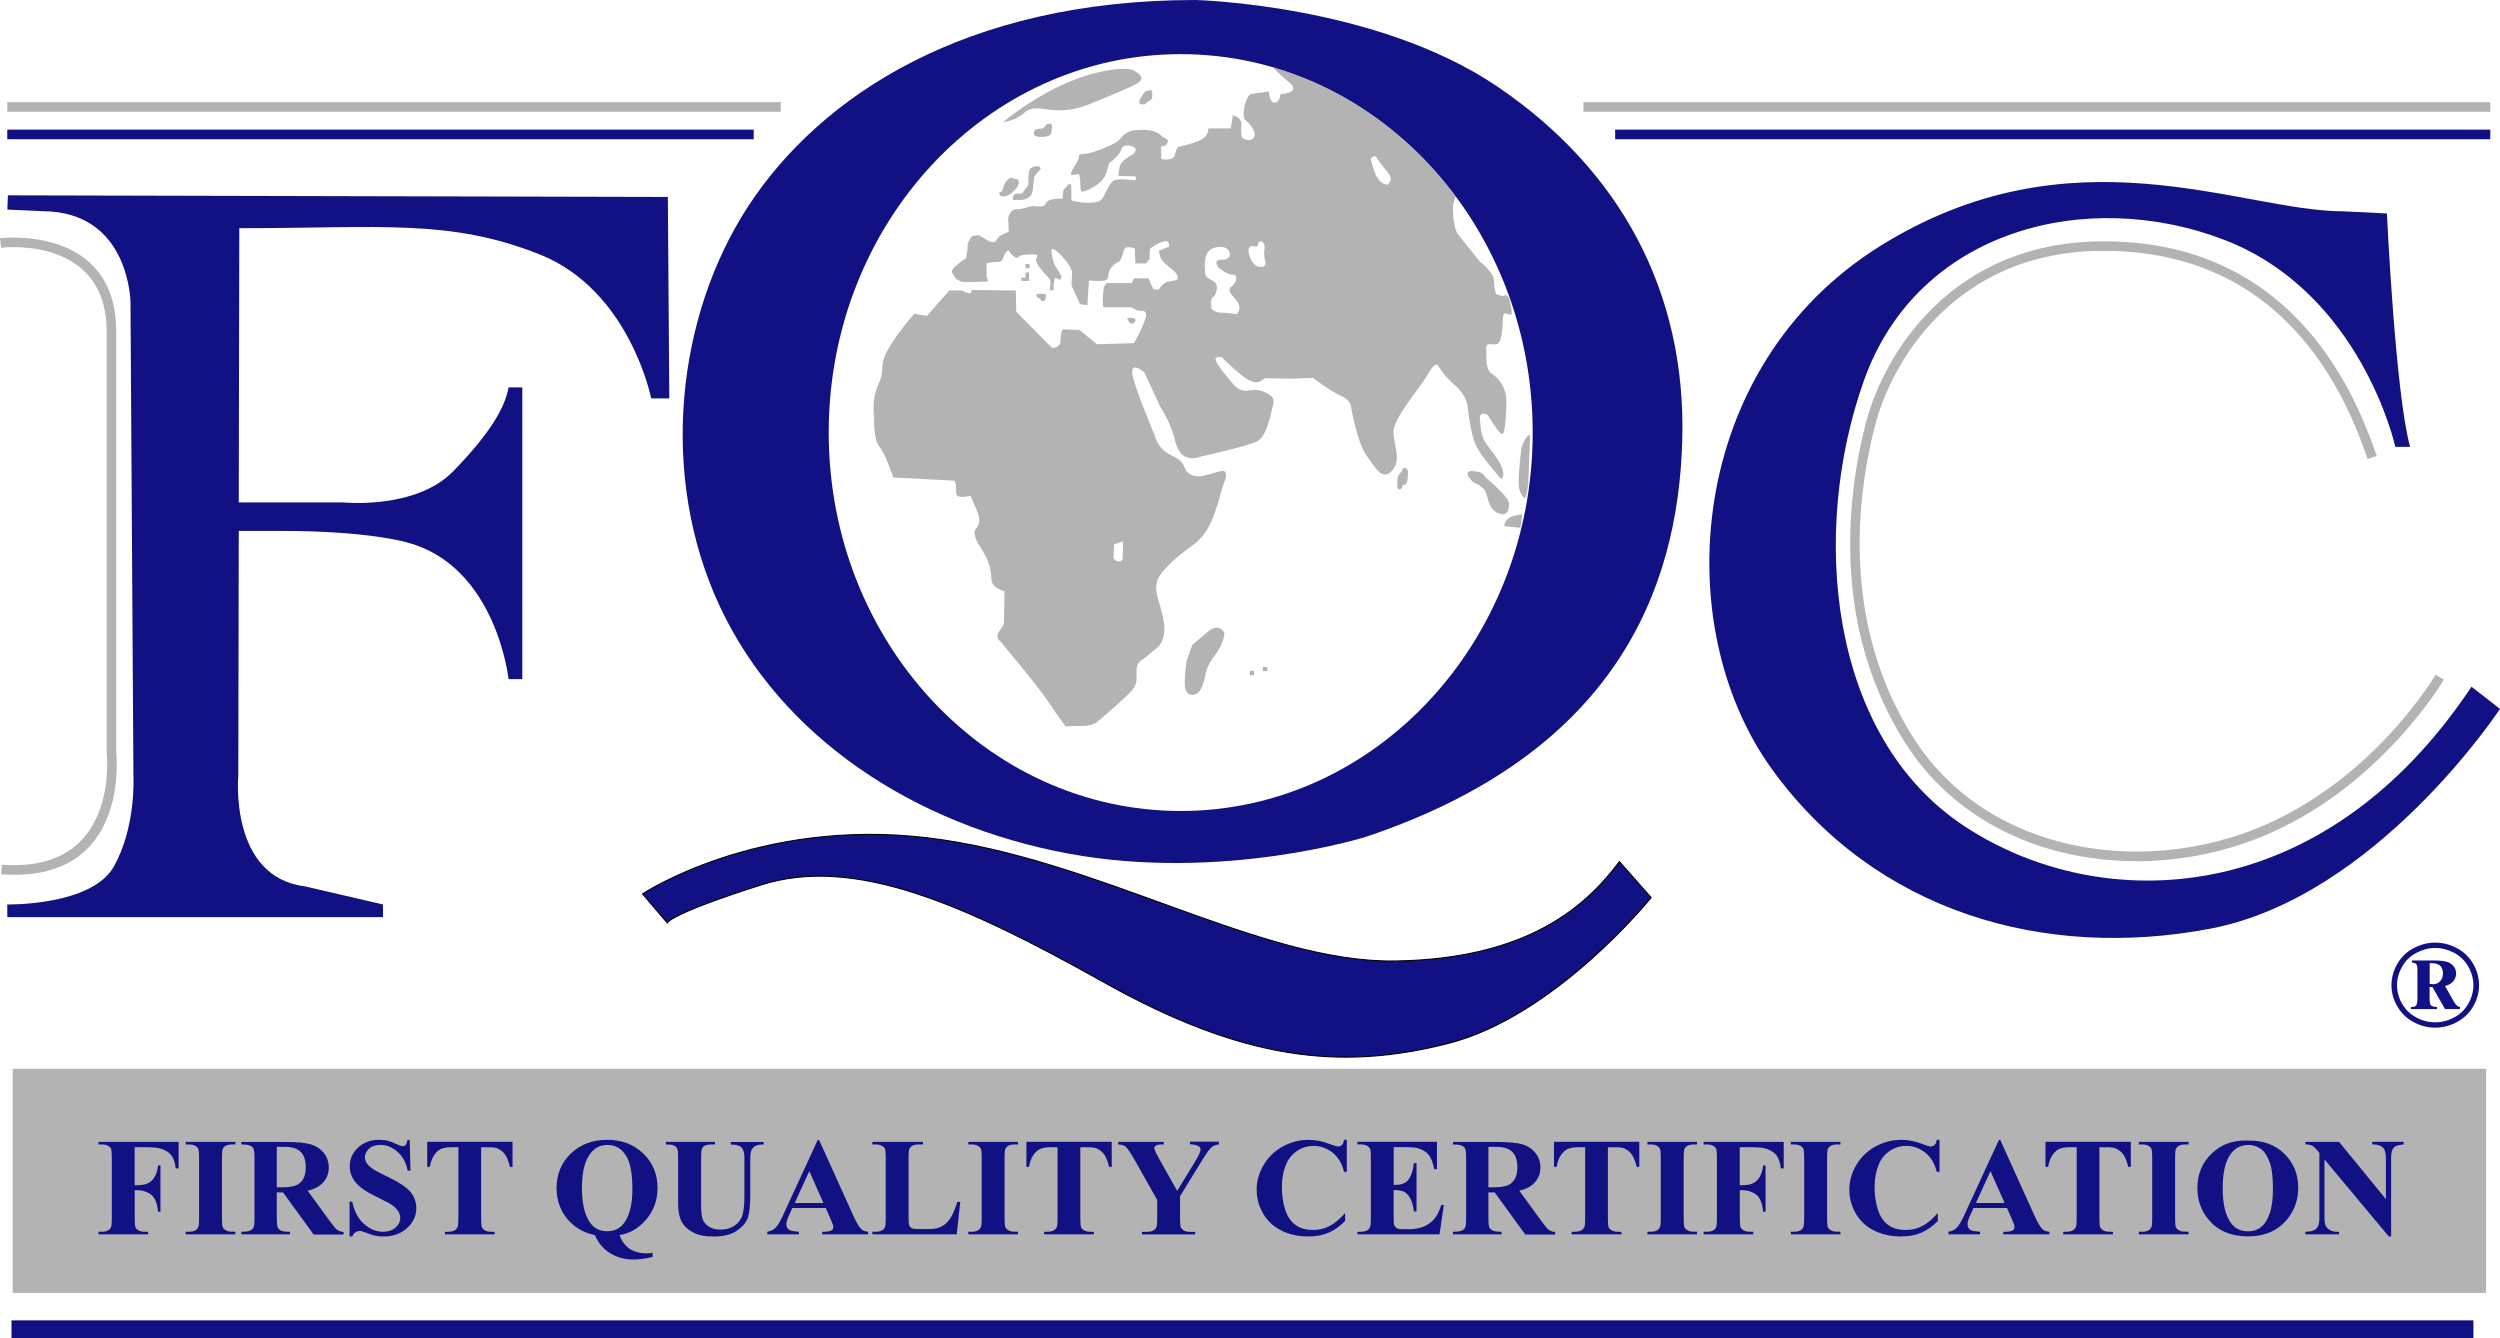 <?xml version="1.0" encoding="UTF-8"?><svg id="Layer_1" xmlns="http://www.w3.org/2000/svg" viewBox="0 0 373.59 200"><defs><style>.cls-1{stroke:#000;stroke-miterlimit:22.93;stroke-width:.16px;}.cls-1,.cls-2,.cls-3{fill-rule:evenodd;}.cls-1,.cls-2,.cls-4{fill:#111183;}.cls-2,.cls-3,.cls-4,.cls-5{stroke-width:0px;}.cls-3,.cls-5{fill:#b3b3b3;}</style></defs><path class="cls-2" d="m1.17,29.19l98.63.24.22,30.1h-2.71s-3.18-16.14-16.66-21.51c-13.48-5.36-23.74-3.92-44.89-3.92l-.08,40.98h15.64s10.8,1.1,16.4-4.65c5.6-5.75,7.73-9.54,8.28-12.54h2.05v43.6h-2.05s-1.81-16.87-15.13-20.42c0,0-5.6-1.73-18.69-1.73h-6.5l-.07,36.53s-1.42,15.15,9.94,16.58l11.68,2.71v1.89H1.09v-1.89s12.61.24,15.93-5.68c3.31-5.91,2.92-13.32,2.92-13.32l-.44-71.01s-.11-13.59-13.2-13.59l-5.2-.24.08-2.13h0Z"/><path class="cls-2" d="m356.69,31.89s1.26,26.99,3.47,34.89h-2.21s-5.05-23.05-25.57-30.94c-20.52-7.89-45.78-1.58-53.83,21-8.05,22.58-5.37,53.2,15,66.62,20.36,13.42,53.52,12.63,75.78-20.84l4.26,3.32s-18.47,28.1-43.26,32.83c-24.78,4.74-50.11-2.42-65.59-23.9-15.48-21.48-12.64-60.02,16.11-78.03,28.75-18.01,54.02-5.26,69.33-5.26l6.51.32h0Z"/><path class="cls-3" d="m142.63,71.83l-9.16-.48s-1.1-3.47-2.05-4.58c-.95-1.11-.79-4.42-.79-4.42,0,0-.47-2.52.63-4.89,1.11-2.37,0-2.69,1.42-5.21,1.42-2.52,3.95-5.37,3.95-5.37l1.9.32,3.32-3.79h1.89s1.2.62,1.32.35c.12-.28.16-.43.16-.43l6.57.08.08,3.19,5.35,5.39s1.26.08,1.26-1.1.32-1.66.32-1.66l2.52.08,2.6,2.13,5.52-.16s1.19-1.89,1.81-3.94c0,0,.24-.87-.55-.87s-1.03-.23-1.03-.23l-.63-.32h-4.18l-.08-1.18.16-1.81.39-.63h3.78l.39-.71h2.13l.47,1.1.32.56h.79s.47-1.03,1.5-1.19c1.03-.16,1.26-.32,1.26-.32,0,0,.16-.63-.47-1.18-.63-.55-1.97-1.5-2.13-2.21-.16-.71-.23-.87-.23-.87l1.57-.63s.16-.95-.71-.79c-.87.16-2.05,1.02-2.05,1.02,0,0-.16.16-.16.79v.87l-.55.63h-1.58l-.08-2.21s-.87-.39-1.34-.15c-.47.23-.55,1.97-1.1,2.13-.55.16-1.5,1.1-1.5,1.89s-.39.95-1.34.95-1.57-.08-1.57-.08l-.24,3.71-1.1-.16-1.26-2.76s0-.87.08-1.81c.08-.95-1.58-2.68-1.58-2.68,0,0-1.73-1.82-1.5-.47.24,1.34.47,1.89.47,1.89l.71,1.1.32.55-.16.55-.79-.32s-.23.63-.23,1.18v.71h-.55l.08-1.58-1.02-1.1-.87-1.1-.32-.87s.55-.63,0-.71c-.55-.08-2.05.08-2.05.08l-.47.24s-.24.39-.79-.08c-.55-.47-.71-.79-.71-.79,0,0,0-.24-.4.16-.4.39-.4,1.5-1.1,1.5s-1.74.16-1.74.16c0,0-.08-.16-.08.55v1.34c0,.55.47.79,0,.87-.47.08-3.7.08-3.7.08l-.87-.47-.63-1.02c-.08-.71,2.13-2.05,2.13-2.05,0,0,.24-1.26.24-1.89s.63-1.42.63-1.42l1.02-.16,1.18.71s1.1.79,1.5,0c.4-.79,1.81-1.18,1.81-1.18l-.08-2.05s.23-1.34,1.26-1.34,1.81-.47,2.52-.47,1.5.32,1.89-.47c.39-.79,2.44-.63,2.44-.63l.16-1.36.43-.43.32-.4.39.04.04,2.4s1.38.39,2.52.35c1.14-.04,1.62-.08,2.05-.59.43-.51.98-2.16,1.65-2.67.67-.51,3.3-.08,3.3-.08,0,0,.47-.67-.35-.63-.83.04-2.2-.08-2.2-.08l.27-1.53s.27-.55.87-.98c.59-.43,1.18-.75,1.18-.75,0,0,.47-.43.24-.83-.24-.4-1.81-.79-2.08.16-.28.94-1.85,2.12-1.85,2.12,0,0-.31,1.81-1.18,2.67-.87.87-2.48,1.57-2.87,1.53-.39-.04-.04-2.75-.59-2.63-.55.12-.91.15-.91.15,0,0-.43,0,.32-1.18.75-1.18.79-1.49.75-1.69-.04-.2.43-.32,1.06-.32s4.46-1.33,5.09-2.2c.63-.87,1.42-1.26,2.44-1.34,1.02-.08,2.68-.08,3.55.71.87.79,1.34.56,1.1,1.18-.24.63-.95.55-.95.55v1.89s1.82.39,2.05-.63c.24-1.02.47-1.18.47-1.18,0,0,3.07-.63,3.87-1.34.79-.71.63-1.42.63-1.42h3.39l.31-1.97s1.34.31,1.26,1.42c-.08,1.11.08,1.89.08,1.89,0,0,.95.79,1.66.16.71-.63-.24-1.89-.71-2.37-.47-.47-.87-.4-.63-2.05.24-1.65.94-2.21.94-2.21l2.76-.39s.08,1.66.87,1.66.87-1.26.87-1.26c0,0,3.23-.16,1.34-1.73-1.89-1.58-2.37-2.21-2.37-2.21l.05-.02c10.86,3.2,20.32,10.04,27.16,19.24l-.41,1.36s-.08,3.23.79,4.34c.87,1.1,3.23,4.02,3.23,4.02,0,0,2.13,1.66,2.13,2.84s.32,2.05.32,2.05l1.02.32s.63-.63.95.47c.32,1.11.39,1.81.32,2.21-.08.39-1.18-.71-1.26.39-.08,1.11-.08,4.02-1.02,4.1-.95.08-1.58-.39-1.5.79.08,1.18-.16,3,.87,3.63,1.02.63,2.05,2.05,2.13,3.71.08,1.65-.15,5.05-.55,5.28-.4.24-2.21-2.84-2.21-2.84,0,0-1.34-.79-1.18.71.16,1.5.16,2.52,1.03,3.71.87,1.18,3.23,3.86,2.21,5.2,0,0-2.92-3.23-3.78-4.97-.87-1.73-1.26-5.68-1.26-5.68,0,0,0-1.73-1.89-3.39-1.89-1.65-2.52-2.92-2.52-2.92,0,0-.4-.87-1.58,1.26-1.18,2.13-5.28,6.62-5.13,8.75.16,2.13,1.19,4.18-.24,5.67-1.42,1.5-2.36-.31-3.78-2.29-1.42-1.97-2.29-7.1-2.29-7.1,0,0,0-1.18-1.5-1.81-1.5-.63-4.22-2.69-4.22-2.69l-3.5.12s-2.99-.08-3.5-.08-.86.94-2.2.47c-1.34-.47-4.4-3.58-4.4-3.58,0,0-1.5-.4-.71.9.79,1.3,2.4,3.11,2.4,3.11,0,0,.79.98,1.73.98s1.65-.39,2.95.2c1.3.59,1.57.98,1.18,2.32-.39,1.34-.83,4.33-2.36,5.07-1.53.75-8.34,2.24-8.34,2.24,0,0-2.05.9-3.15-.71-1.1-1.62-.27-2.36-2.95-6.81l-2.36-5.07s-1.73-1.53-1.81-.12c-.08,1.42,3.38,9.56,3.38,9.56,0,0,.35,1.65,1.77,2.56,1.42.9,2.16.83,2.71,2.28.55,1.45,2.24,1.26,2.44,1.26s2.71-.71,2.71-.71c0,0,1.65-.63.79,1.5-.87,2.12-1.41,7.14-4.64,9.43-3.23,2.28-4.42,3.86-4.42,3.86,0,0-1.58,1.34-1.03,3.63.55,2.29,2.05,5.68.24,7.73l-2.27,1.87s-1.02.35-1.02,1.69.16,2.01-.75,3.07c-.9,1.06-4.95,4.49-4.95,4.49,0,0-.67.75-2.36.75s-2.52.08-2.52.08c0,0-.98-1.22-2.52-3.58-1.54-2.36-7.26-9.15-7.26-9.15,0,0-.87-.55-.16-1.5.71-.95.71-1.1.71-1.5s.08-4.49.08-4.49c0,0-1.97-.39-1.97-1.89s-.57-3.03-1.35-4.21c-.79-1.18-1.26-2.2-1.14-2.83.12-.63,1.26-.94.32-3.15l-.95-2.2s-2.05.59-2.12-.32c-.08-.9-.04-1.34-.04-1.34l-.22-.56h0Zm40.03-33.02s1.34,0,1.11-1.02c-.24-1.03-1.89-1.18-2.92-.47-1.02.71-.87,2.76-.71,3.71.16.95,2.05.63,1.66,2.37-.39,1.73-.95.16-.79,2.68,0,0,.47.63,1.34.63s2.44.24,2.44.24c0,0,.87-.79.08-1.89-.79-1.1-1.65-1.65-.79-2.29.87-.63.87-1.81.08-1.73-.79.08-2.13-1.11-2.13-1.11,0,0-.87-1.26.63-1.1h0Zm4.65-2.05s.63.39.71-.32c.08-.71,1.11-.4.95.71-.16,1.11.08,1.73.08,1.73,0,0,.39,1.02-.63,1.02s-1.5-1.18-1.5-1.18c0,0-1.02-1.97.4-1.97h0Zm17.5-13.01s.39,1.57.94,2.68c.55,1.1,1.58,1.18,1.58,1.18,0,0,1.03-.71.08-1.81-.95-1.1-1.66-2.21-1.66-2.21,0,0-.32-.63-.94.16h0Zm-38.33,57.61l-.08,2.01s.24.55.71.51c.47-.04.67,0,.67-.75s.04-2.24.04-2.24l-1.34.47h0Zm11.68,15.02l2.56-2.16s.9-.71,1.65-.28c.75.43.79.79.12,2.4-.67,1.61-1.93,2.36-2.32,4.33-.39,1.97-.86,2.79-1.46,3.07-.59.28-1.57.12-1.65-1.3-.08-1.41.2-3.38.28-3.7.08-.31.83-2.36.83-2.36h0Zm8.59,3.88h.66v.65h-.66v-.65h0Zm1.96-.61v.63h.67v-.57l-.67-.06h0Zm20.88-29.66s.08.31-.35.71c-.43.39-.43,1.14-.43,1.14v.63s-.04.83.47.63c.51-.2.08-.63.51-.63s.55-.78.55-.78l.08-1.18s-.12-.86-.83-.51h0Zm10.62,2.12s1.53.51,1.89,1.61c.35,1.1.2,1.06.67,1.97.47.9,1.42,1.18,1.97,1.14.55-.04.98-1.1.67-1.93-.31-.83-2.56-2.83-2.56-2.83,0,0-.74-.55-1.14-1.1-.39-.55-1.22-.51-1.22-.51,0,0-1.14-.28-1.18.28-.04.55.91,1.38.91,1.38h0Zm7,6.76l-2.4-.23s-.04-.32.08-.51c.12-.2.39-.75,1.14-.98.75-.24,1.49-.28,1.49-.28l-.32,2.01h0Zm.67-4.37s-.75-.51-.91-1.85c-.16-1.34.39-5.78.39-5.78,0,0,.67-1.93,1.3-1.85l-.28,7.04s-.12,1.85-.51,2.44h0Zm-77.94-56.28s3.79-3.23,8.75-5.52c4.97-2.29,9.54-2.76,10.64-2.21,1.1.55,1.81,1.26.63,1.97-1.18.71-7.1,3.08-7.1,3.08,0,0-2.05.95-4.49.95s-3.94-.87-5.36.4c-1.42,1.26-3.08,1.34-3.08,1.34h0Zm6.36.43s-.2.51-.55.55c-.35.04-1.18,0-1.26.55-.08.55.39.71,1.02.71s1.42-.08,1.57-.55c.16-.47.24-1.45-.16-1.45-.39,0-.63.2-.63.2h0Zm-4.8,8.06s-.59-.55-1.26.59c-.67,1.14-.12,1.18-.91,1.46,0,0-.08.75.79.59.87-.16,1.42-.86,1.42-.86,0,0,.79-.67.71-1.3-.08-.63-.78-.43-.75-.47h0Zm-.11,3.19l1.41-.04s.59-.04,1.1-.47c.51-.43.51-1.85.51-1.85l.16-1.22s.67-.71.9-1.02c.24-.32-.51-.67-1.14-.32-.63.35-.43.24-.59.95-.16.71.12,1.65-.27,2.01-.39.35-.51.83-.79.98-.27.16-1.45-.4-1.3.98h0Zm19.11-15.3c.12-.2.39-.63.39-.63,0,0,.24-.39.55-.39s.59-.27.67,0c.08.27.08.47.08.79s-.08.43-.31.63c-.24.2-.27.08-.51.27-.24.2-.04.32-.35.32h-.59s-.44-.39.08-.98h0Zm-17.27,24.86h.63v.63h-.59l-.04-.63h0Zm0,1.3v.75h-.67l.13.47h1.09v-1.29l-.55.08h0Zm1.65,3.15h1.14s.28-.12.28.39-.28.71-.51.71-.35-.47-.63-.47-.28-.63-.28-.63h0Zm13.57,3.65s1.18-.25,1.21.22c.04.47-.31.58-.61.58-.29,0-.61-.8-.61-.8h0Z"/><path class="cls-2" d="m178.62,0s27,.63,45.15,12.94c18.15,12.31,28.26,30.47,27.62,52.89-.63,22.42-10.1,46.73-47.2,59.2,0,0-21.47,6.79-44.52,2.53-23.05-4.26-42.94-17.37-52.1-36.94-9.16-19.58-6.47-43.41,4.26-59.83C122.58,14.37,144.21,0,178.62,0h0Zm-2.18,8.09c29.05,0,52.6,25.32,52.6,56.55s-23.55,56.55-52.6,56.55-52.6-25.32-52.6-56.55,23.55-56.55,52.6-56.55h0Z"/><path class="cls-1" d="m99.72,137.92l-3.7-4.34s17.09-11.39,42.51-8.39c25.42,3,49.76,18.74,69.98,18.42,20.22-.31,28.75-8.53,33.49-14.85l4.74,5.37s-14.22,17.69-30.33,21.8c-16.11,4.1-30.64,2.52-51.49-9.16-20.85-11.69-37.28-18.95-51.18-14.53-13.9,4.43-14.01,5.68-14.01,5.68h0Z"/><polygon class="cls-3" points="1.9 159.72 371.51 159.72 371.51 193.21 1.9 193.21 1.9 159.72"/><path class="cls-4" d="m20.12,171.44v5.67h.41c.63,0,1.14-.09,1.54-.27.4-.18.74-.49,1.01-.93.27-.43.46-1.02.54-1.76h.36v6.93h-.36c-.13-1.31-.49-2.17-1.08-2.59-.59-.42-1.26-.63-2-.63h-.41v4.23c0,.71.04,1.15.12,1.32.08.18.24.33.47.46.23.14.55.2.95.2h.47v.38h-7.42v-.38h.47c.41,0,.74-.07.99-.22.18-.09.32-.26.42-.49.08-.16.11-.59.11-1.28v-9.08c0-.71-.04-1.15-.11-1.32-.08-.18-.23-.33-.46-.46-.24-.13-.55-.2-.95-.2h-.47v-.38h11.97v3.96h-.43c-.1-.93-.35-1.62-.75-2.07-.4-.45-.98-.76-1.74-.95-.42-.1-1.19-.15-2.32-.15h-1.32Z"/><path class="cls-4" d="m35.17,184.07v.38h-7.42v-.38h.47c.41,0,.74-.07.99-.22.18-.09.32-.26.42-.49.08-.16.12-.59.12-1.28v-9.08c0-.71-.04-1.15-.12-1.32-.07-.18-.23-.33-.46-.46-.23-.13-.55-.2-.95-.2h-.47v-.38h7.42v.38h-.47c-.41,0-.74.07-.99.21-.18.1-.33.26-.43.49-.08.16-.11.59-.11,1.28v9.08c0,.71.04,1.15.12,1.32.08.18.24.33.47.46.24.14.55.2.95.2h.47Z"/><path class="cls-4" d="m41.36,178.15v3.87c0,.75.05,1.22.14,1.41.1.19.26.35.5.47.24.12.68.17,1.33.17v.38h-7.27v-.38c.66,0,1.1-.06,1.34-.18.23-.12.4-.27.49-.46.09-.19.14-.66.14-1.4v-8.96c0-.75-.05-1.22-.14-1.41-.1-.19-.26-.35-.5-.46-.24-.12-.68-.17-1.33-.17v-.38h6.6c1.72,0,2.97.12,3.77.35.79.23,1.44.66,1.95,1.28.5.62.75,1.35.75,2.18,0,1.02-.38,1.86-1.13,2.53-.48.42-1.15.74-2.02.95l3.41,4.68c.45.61.76.98.95,1.13.29.21.62.33,1,.35v.38h-4.47l-4.57-6.29h-.93Zm0-6.77v6.05h.6c.97,0,1.69-.08,2.18-.26.48-.17.86-.49,1.14-.94.27-.45.41-1.04.41-1.77,0-1.05-.25-1.83-.76-2.33-.5-.5-1.32-.75-2.44-.75h-1.12Z"/><path class="cls-4" d="m61.22,170.33l.12,4.6h-.43c-.2-1.15-.7-2.08-1.49-2.79-.79-.7-1.65-1.05-2.57-1.05-.71,0-1.28.18-1.69.56-.42.37-.63.8-.63,1.28,0,.3.08.58.22.81.2.32.53.64.97.95.33.23,1.09.62,2.27,1.19,1.66.8,2.78,1.55,3.36,2.25.58.71.86,1.51.86,2.42,0,1.15-.46,2.15-1.39,2.98-.93.83-2.1,1.25-3.52,1.25-.45,0-.87-.04-1.27-.13-.4-.09-.9-.26-1.5-.5-.34-.14-.61-.2-.83-.2-.18,0-.37.07-.58.2-.2.14-.37.34-.49.62h-.39v-5.21h.39c.31,1.47.9,2.58,1.78,3.35.87.77,1.82,1.16,2.83,1.16.78,0,1.4-.21,1.87-.62.46-.41.7-.9.7-1.45,0-.33-.09-.64-.27-.95-.18-.3-.45-.59-.81-.87-.36-.27-1-.63-1.93-1.07-1.29-.62-2.22-1.14-2.78-1.58-.57-.43-1-.92-1.3-1.46s-.46-1.13-.46-1.77c0-1.1.42-2.04,1.25-2.81.83-.77,1.88-1.16,3.14-1.16.46,0,.91.05,1.34.16.33.08.73.23,1.2.46.47.22.8.33.99.33s.33-.06.43-.16c.11-.11.2-.37.29-.78h.32Z"/><path class="cls-4" d="m76.59,170.64v3.74h-.38c-.22-.87-.47-1.48-.74-1.86-.27-.38-.65-.68-1.12-.9-.26-.12-.73-.18-1.39-.18h-1.06v10.65c0,.71.04,1.15.12,1.32.08.18.24.33.47.46.24.14.55.2.96.2h.47v.38h-7.43v-.38h.47c.41,0,.74-.07.99-.22.18-.09.32-.26.43-.49.08-.16.12-.59.12-1.28v-10.65h-1.03c-.95,0-1.65.2-2.08.59-.61.55-.99,1.33-1.15,2.35h-.4v-3.74h12.75Z"/><path class="cls-4" d="m92.59,184.57c.32.9.82,1.58,1.5,2.04.68.46,1.52.68,2.54.68.28,0,.58-.02.89-.08v.62c-1.05.26-2,.39-2.83.39-1.3,0-2.46-.31-3.48-.93-1.02-.61-1.79-1.52-2.31-2.72-1.72-.35-3.1-1.17-4.15-2.45-1.05-1.28-1.58-2.81-1.58-4.59,0-2.06.71-3.78,2.14-5.15,1.42-1.37,3.23-2.05,5.42-2.05s3.98.68,5.4,2.05c1.42,1.37,2.13,3.09,2.13,5.14,0,1.79-.55,3.35-1.66,4.68-1.11,1.32-2.44,2.11-4.01,2.37h0Zm-1.86-13.47c-1.26,0-2.23.64-2.91,1.9-.57,1.07-.86,2.58-.86,4.55,0,2.36.43,4.11,1.29,5.25.6.8,1.43,1.19,2.48,1.19s1.89-.39,2.48-1.17c.86-1.12,1.29-2.8,1.29-5.05s-.27-3.82-.8-4.81c-.67-1.25-1.66-1.87-2.96-1.87h0Z"/><path class="cls-4" d="m99.52,170.64h7.32v.38h-.36c-.55,0-.93.06-1.14.17-.21.11-.35.27-.44.46-.09.2-.13.69-.13,1.48v6.76c0,1.24.1,2.05.29,2.46.19.4.51.73.95,1,.44.26.99.4,1.66.4.77,0,1.42-.17,1.96-.5.54-.34.95-.8,1.21-1.39s.4-1.62.4-3.09v-5.63c0-.62-.07-1.06-.2-1.32-.13-.26-.3-.45-.5-.55-.31-.16-.76-.23-1.33-.23v-.38h4.91v.38h-.29c-.4,0-.73.08-.99.23s-.46.39-.58.7c-.09.22-.14.61-.14,1.17v5.24c0,1.62-.11,2.79-.33,3.51-.22.72-.76,1.38-1.61,1.98-.85.61-2.02.91-3.49.91-1.23,0-2.18-.16-2.85-.48-.91-.43-1.56-.99-1.94-1.67-.38-.68-.56-1.59-.56-2.74v-6.76c0-.79-.04-1.29-.14-1.48-.09-.19-.25-.35-.47-.46-.22-.12-.63-.17-1.23-.16v-.38h0Z"/><path class="cls-4" d="m123.41,180.52h-5.01l-.6,1.34c-.2.45-.29.82-.29,1.11,0,.39.16.67.48.85.19.11.65.19,1.39.25v.38h-4.72v-.38c.51-.08.93-.28,1.25-.62.33-.33.74-1.03,1.21-2.08l5.08-11.02h.2l5.12,11.32c.49,1.07.89,1.75,1.2,2.03.24.21.58.33,1.01.37v.38h-6.87v-.38h.28c.55,0,.94-.08,1.16-.23.15-.11.23-.26.23-.47,0-.12-.02-.25-.07-.38-.01-.06-.12-.32-.31-.76l-.75-1.72h0Zm-.36-.75l-2.11-4.76-2.18,4.76h4.29Z"/><path class="cls-4" d="m143.5,179.6l-.53,4.85h-12.6v-.38h.47c.41,0,.74-.07.99-.22.18-.09.32-.26.42-.49.07-.16.11-.59.11-1.28v-9.08c0-.71-.04-1.15-.11-1.32-.08-.18-.23-.33-.47-.46-.23-.13-.55-.2-.95-.2h-.47v-.38h7.57v.38h-.62c-.41,0-.74.07-1,.21-.18.1-.32.26-.43.49-.08.16-.11.59-.11,1.28v8.8c0,.71.04,1.16.12,1.35.09.2.25.34.49.43.17.06.6.09,1.26.09h1.18c.75,0,1.38-.13,1.89-.39.5-.26.94-.66,1.3-1.22.37-.56.71-1.38,1.04-2.46h.43Z"/><path class="cls-4" d="m152.12,184.07v.38h-7.42v-.38h.47c.41,0,.74-.07.99-.22.18-.09.32-.26.42-.49.08-.16.12-.59.12-1.28v-9.08c0-.71-.04-1.15-.12-1.32-.07-.18-.23-.33-.46-.46-.23-.13-.55-.2-.95-.2h-.47v-.38h7.42v.38h-.47c-.41,0-.74.07-.99.21-.18.1-.33.26-.43.49-.08.16-.11.59-.11,1.28v9.08c0,.71.04,1.15.12,1.32.08.18.24.33.47.46.24.14.55.2.95.2h.47Z"/><path class="cls-4" d="m166.13,170.64v3.74h-.38c-.22-.87-.47-1.48-.74-1.86-.27-.38-.65-.68-1.12-.9-.26-.12-.73-.18-1.39-.18h-1.06v10.65c0,.71.04,1.15.12,1.32.08.18.24.33.47.46.24.14.55.2.96.2h.47v.38h-7.43v-.38h.47c.41,0,.74-.07.99-.22.18-.09.32-.26.43-.49.08-.16.12-.59.12-1.28v-10.65h-1.03c-.95,0-1.65.2-2.08.59-.61.55-.99,1.33-1.15,2.35h-.4v-3.74h12.75Z"/><path class="cls-4" d="m182.15,170.64v.38c-.47.06-.83.19-1.08.4-.35.29-.9,1.06-1.65,2.33l-3.08,5v3.34c0,.71.04,1.16.12,1.33.07.17.23.32.45.46.23.14.53.2.91.2h.79v.38h-7.96v-.38h.74c.42,0,.75-.07.99-.22.18-.09.33-.26.43-.49.08-.16.12-.59.12-1.28v-2.77l-3.34-5.92c-.66-1.17-1.13-1.85-1.4-2.06-.27-.21-.63-.31-1.09-.32v-.38h6.8v.38h-.3c-.41,0-.7.06-.86.17-.17.12-.24.24-.24.36,0,.24.28.86.84,1.84l2.57,4.57,2.55-4.17c.63-1.02.95-1.69.95-2.03,0-.18-.09-.33-.27-.46-.24-.17-.68-.27-1.31-.31v-.38h4.33Z"/><path class="cls-4" d="m201.26,170.33v4.78h-.41c-.31-1.25-.88-2.2-1.72-2.87-.84-.66-1.79-1-2.85-1-.89,0-1.7.25-2.44.74-.74.5-1.28,1.14-1.62,1.95-.44,1.03-.66,2.17-.66,3.42s.16,2.36.48,3.37c.32,1.01.82,1.78,1.51,2.3.68.52,1.57.78,2.66.78.89,0,1.71-.19,2.45-.57.74-.38,1.53-1.03,2.35-1.96v1.19c-.8.81-1.63,1.39-2.49,1.76-.86.37-1.87.55-3.02.55-1.51,0-2.86-.3-4.03-.89-1.18-.59-2.08-1.44-2.72-2.54-.64-1.11-.96-2.29-.96-3.53,0-1.32.35-2.57,1.06-3.75.71-1.18,1.66-2.1,2.87-2.75,1.2-.65,2.48-.98,3.84-.98,1,0,2.05.21,3.16.63.64.24,1.05.37,1.23.37.22,0,.41-.08.58-.24s.27-.41.32-.76h.41Z"/><path class="cls-4" d="m208.27,171.44v5.62h.28c.9,0,1.55-.27,1.96-.82.4-.55.66-1.36.77-2.43h.4v7.23h-.4c-.09-.79-.26-1.43-.53-1.94-.27-.5-.58-.84-.94-1.01-.35-.17-.87-.26-1.55-.26v3.89c0,.76.03,1.22.1,1.39.06.17.19.31.37.42.18.11.47.16.88.16h.85c1.33,0,2.39-.3,3.19-.9.8-.59,1.37-1.5,1.72-2.73h.39l-.64,4.39h-12.27v-.38h.47c.41,0,.74-.07.99-.22.18-.09.32-.26.42-.49.08-.16.12-.59.12-1.28v-9.08c0-.63-.02-1.01-.05-1.15-.07-.24-.2-.42-.39-.55-.27-.19-.63-.29-1.09-.29h-.47v-.38h11.88v4.08h-.4c-.2-1-.49-1.71-.85-2.15-.36-.43-.88-.75-1.55-.96-.39-.12-1.12-.18-2.2-.18h-1.46Z"/><path class="cls-4" d="m222.42,178.15v3.87c0,.75.05,1.22.14,1.41.1.19.26.35.5.47.24.12.68.17,1.33.17v.38h-7.27v-.38c.66,0,1.1-.06,1.34-.18.23-.12.4-.27.49-.46.09-.19.14-.66.14-1.4v-8.96c0-.75-.05-1.22-.14-1.41-.1-.19-.26-.35-.5-.46-.24-.12-.68-.17-1.33-.17v-.38h6.6c1.72,0,2.97.12,3.77.35.79.23,1.44.66,1.95,1.28.5.62.75,1.35.75,2.18,0,1.02-.38,1.86-1.13,2.53-.48.42-1.15.74-2.02.95l3.41,4.68c.45.61.76.98.95,1.13.29.21.62.33,1,.35v.38h-4.47l-4.57-6.29h-.93Zm0-6.77v6.05h.6c.97,0,1.69-.08,2.18-.26.48-.17.86-.49,1.14-.94s.41-1.04.41-1.77c0-1.05-.25-1.83-.76-2.33-.5-.5-1.32-.75-2.44-.75h-1.12Z"/><path class="cls-4" d="m244.97,170.64v3.74h-.38c-.22-.87-.47-1.48-.74-1.86-.27-.38-.65-.68-1.12-.9-.26-.12-.73-.18-1.39-.18h-1.06v10.65c0,.71.04,1.15.12,1.32.08.18.24.33.47.46.24.14.55.2.96.2h.47v.38h-7.43v-.38h.47c.41,0,.74-.07.99-.22.18-.09.32-.26.43-.49.08-.16.12-.59.12-1.28v-10.65h-1.03c-.95,0-1.65.2-2.08.59-.61.55-.99,1.33-1.15,2.35h-.4v-3.74h12.75Z"/><path class="cls-4" d="m253.6,184.07v.38h-7.42v-.38h.47c.41,0,.74-.07.99-.22.18-.09.32-.26.42-.49.08-.16.12-.59.12-1.28v-9.08c0-.71-.04-1.15-.12-1.32-.07-.18-.23-.33-.46-.46-.23-.13-.55-.2-.95-.2h-.47v-.38h7.42v.38h-.47c-.41,0-.74.07-.99.21-.18.1-.33.26-.43.49-.08.16-.11.59-.11,1.28v9.08c0,.71.04,1.15.12,1.32.08.18.24.33.47.46.24.14.55.2.95.2h.47Z"/><path class="cls-4" d="m259.98,171.44v5.67h.41c.63,0,1.14-.09,1.54-.27.4-.18.74-.49,1.01-.93.27-.43.46-1.02.54-1.76h.36v6.93h-.36c-.13-1.31-.49-2.17-1.08-2.59-.59-.42-1.26-.63-2-.63h-.41v4.23c0,.71.04,1.15.12,1.32.08.18.24.33.47.46.23.14.55.2.95.2h.47v.38h-7.42v-.38h.47c.41,0,.74-.07.99-.22.18-.09.32-.26.42-.49.08-.16.11-.59.11-1.28v-9.08c0-.71-.04-1.15-.11-1.32-.08-.18-.23-.33-.46-.46-.24-.13-.55-.2-.95-.2h-.47v-.38h11.97v3.96h-.43c-.1-.93-.35-1.62-.75-2.07-.4-.45-.98-.76-1.74-.95-.42-.1-1.19-.15-2.32-.15h-1.32Z"/><path class="cls-4" d="m275.03,184.07v.38h-7.42v-.38h.47c.41,0,.74-.07.99-.22.18-.09.32-.26.42-.49.08-.16.12-.59.12-1.28v-9.08c0-.71-.04-1.15-.12-1.32-.07-.18-.23-.33-.46-.46-.23-.13-.55-.2-.95-.2h-.47v-.38h7.42v.38h-.47c-.41,0-.74.07-.99.21-.18.1-.33.26-.43.49-.08.16-.11.59-.11,1.28v9.08c0,.71.04,1.15.12,1.32.08.18.24.33.47.46.24.14.55.2.95.2h.47Z"/><path class="cls-4" d="m289.83,170.33v4.78h-.41c-.31-1.25-.88-2.2-1.72-2.87-.84-.66-1.79-1-2.85-1-.89,0-1.7.25-2.44.74-.74.5-1.28,1.14-1.62,1.95-.44,1.03-.66,2.17-.66,3.42s.16,2.36.48,3.37c.32,1.01.82,1.78,1.51,2.3.68.52,1.57.78,2.66.78.89,0,1.71-.19,2.45-.57.74-.38,1.53-1.03,2.35-1.96v1.19c-.8.81-1.63,1.39-2.49,1.76-.86.37-1.87.55-3.02.55-1.51,0-2.86-.3-4.03-.89-1.18-.59-2.08-1.44-2.72-2.54-.64-1.11-.96-2.29-.96-3.53,0-1.32.35-2.57,1.06-3.75.71-1.18,1.66-2.1,2.87-2.75,1.2-.65,2.48-.98,3.84-.98,1,0,2.05.21,3.16.63.64.24,1.05.37,1.23.37.22,0,.41-.08.58-.24s.27-.41.32-.76h.41Z"/><path class="cls-4" d="m299.92,180.52h-5.01l-.6,1.34c-.2.45-.29.82-.29,1.11,0,.39.16.67.48.85.19.11.65.19,1.39.25v.38h-4.72v-.38c.51-.08.93-.28,1.25-.62.33-.33.74-1.03,1.21-2.08l5.08-11.02h.2l5.12,11.32c.49,1.07.89,1.75,1.2,2.03.24.21.58.33,1.01.37v.38h-6.87v-.38h.28c.55,0,.94-.08,1.16-.23.15-.11.23-.26.23-.47,0-.12-.02-.25-.06-.38-.01-.06-.12-.32-.31-.76l-.75-1.72h0Zm-.36-.75l-2.11-4.76-2.18,4.76h4.29Z"/><path class="cls-4" d="m318.42,170.64v3.74h-.38c-.22-.87-.47-1.48-.74-1.86-.27-.38-.65-.68-1.12-.9-.26-.12-.73-.18-1.39-.18h-1.06v10.65c0,.71.04,1.15.12,1.32.08.18.24.33.47.46.24.14.55.2.96.2h.47v.38h-7.43v-.38h.47c.41,0,.74-.07.99-.22.18-.09.32-.26.43-.49.08-.16.12-.59.12-1.28v-10.65h-1.03c-.95,0-1.65.2-2.08.59-.61.55-.99,1.33-1.15,2.35h-.4v-3.74h12.75Z"/><path class="cls-4" d="m327.04,184.07v.38h-7.42v-.38h.47c.41,0,.74-.07.99-.22.18-.09.32-.26.42-.49.08-.16.12-.59.12-1.28v-9.08c0-.71-.04-1.15-.12-1.32-.07-.18-.23-.33-.46-.46-.23-.13-.55-.2-.95-.2h-.47v-.38h7.42v.38h-.47c-.41,0-.74.07-.99.21-.18.1-.33.26-.43.49-.08.16-.11.59-.11,1.28v9.08c0,.71.04,1.15.12,1.32.08.18.24.33.47.46.24.14.55.2.95.2h.47Z"/><path class="cls-4" d="m335.81,170.45c2.26-.08,4.1.56,5.51,1.92,1.41,1.37,2.12,3.07,2.12,5.12,0,1.75-.53,3.29-1.58,4.62-1.4,1.77-3.37,2.65-5.92,2.65s-4.53-.84-5.92-2.53c-1.1-1.33-1.65-2.91-1.65-4.73,0-2.05.72-3.76,2.15-5.13,1.44-1.37,3.2-2.01,5.29-1.93h0Zm.13.65c-1.3,0-2.29.65-2.96,1.94-.55,1.06-.83,2.58-.83,4.56,0,2.36.43,4.1,1.28,5.22.59.79,1.43,1.18,2.49,1.18.72,0,1.32-.17,1.8-.51.61-.43,1.09-1.13,1.43-2.09.34-.95.51-2.2.51-3.73,0-1.83-.18-3.19-.53-4.1-.35-.91-.79-1.55-1.34-1.92-.54-.37-1.16-.56-1.86-.56h0Z"/><path class="cls-4" d="m349.54,170.64l7,8.56v-5.94c0-.83-.12-1.39-.36-1.68-.34-.39-.9-.58-1.69-.57v-.38h4.69v.38c-.6.07-1,.17-1.21.29-.21.12-.37.31-.48.58-.12.27-.17.73-.17,1.38v11.5h-.36l-9.6-11.5v8.78c0,.79.19,1.33.56,1.61.37.28.8.42,1.28.42h.34v.38h-5.03v-.38c.78,0,1.33-.16,1.63-.47.31-.31.46-.82.46-1.56v-9.75l-.3-.37c-.3-.36-.56-.61-.8-.72-.23-.11-.56-.18-.99-.19v-.38h5.03Z"/><path class="cls-4" d="m363.92,140.86c1.1,0,2.17.27,3.21.82,1.05.54,1.86,1.33,2.45,2.35.59,1.02.88,2.08.88,3.19s-.29,2.15-.87,3.16c-.58,1.01-1.39,1.79-2.43,2.35-1.04.56-2.12.84-3.25.84s-2.21-.28-3.25-.84-1.84-1.34-2.42-2.35c-.58-1.01-.87-2.07-.87-3.16s.29-2.17.88-3.19c.59-1.02,1.4-1.8,2.44-2.35,1.05-.55,2.11-.82,3.21-.82h0Zm0,.8c-.96,0-1.89.24-2.81.72-.91.48-1.63,1.16-2.14,2.06s-.77,1.82-.77,2.78.25,1.88.75,2.76c.5.88,1.21,1.57,2.12,2.06.91.49,1.86.73,2.84.73s1.94-.25,2.84-.73c.91-.49,1.61-1.18,2.11-2.06.5-.88.75-1.8.75-2.76s-.25-1.89-.76-2.78-1.22-1.58-2.13-2.06c-.91-.48-1.85-.72-2.81-.72h0Zm-3.49,1.87h3.33c1.13,0,1.91.13,2.34.39.62.38.93.9.93,1.57,0,.43-.14.8-.41,1.14-.27.33-.69.57-1.24.72l1.26,2.24c.19.32.37.57.57.73.09.08.22.13.4.16v.31h-2.23l-1.89-3.3h-.42v1.77c0,.51.07.83.21.98s.44.22.9.24v.31h-3.9v-.31c.38,0,.63-.06.74-.19.15-.17.23-.52.23-1.03v-4.23c0-.49-.05-.8-.16-.94s-.33-.22-.66-.26v-.3h0Zm2.64,3.5c.21.03.39.05.53.05.4,0,.74-.15,1.03-.44.29-.29.43-.68.43-1.17s-.13-.88-.4-1.14c-.27-.26-.68-.39-1.23-.39h-.35v3.1h0Z"/><path class="cls-5" d="m365.2,101.56s-9.59,16.46-27.66,23.66h0s0,0,0,0h-.01c-2.54,1.01-5.18,1.81-7.86,2.38-2.69.57-5.44.92-8.2,1.05-14.21.63-28.63-4.86-36.74-17.6h0c-1.57-2.47-2.86-4.97-3.93-7.5-1.07-2.52-1.9-5.05-2.54-7.54-3.27-12.85-1.41-25.14.55-32.72v-.02s0,0,0,0c.39-1.49.92-3.09,1.6-4.73.68-1.64,1.53-3.33,2.54-5.02,5.19-8.66,14.8-17.09,30.32-17.44h.05c3.01-.06,5.85.13,8.55.55,2.71.43,5.26,1.1,7.67,2,12.36,4.6,20.79,15.11,25.62,29.51l-1.36.45c-4.7-13.99-12.84-24.19-24.77-28.62-2.32-.86-4.78-1.51-7.39-1.93-2.62-.42-5.39-.6-8.3-.54h-.05c-14.91.33-24.14,8.43-29.12,16.75-.97,1.62-1.78,3.25-2.44,4.83-.66,1.59-1.17,3.12-1.54,4.54h0v.02c-1.92,7.42-3.75,19.45-.54,32.01.62,2.44,1.43,4.9,2.47,7.34,1.03,2.44,2.29,4.87,3.82,7.28h0s0,0,0,0c7.8,12.26,21.73,17.54,35.47,16.94,2.67-.12,5.34-.46,7.96-1.02,2.62-.56,5.18-1.33,7.63-2.3h0s.01,0,.01,0c17.6-7.01,26.93-23.02,26.96-23.06l1.24.73h0Z"/><path class="cls-5" d="m0,35.6s17.37-2.15,17.37,13.97v62.81c.12,1.13,1.75,19.7-17.19,18.26l.11-1.43c17.76,1.35,15.66-16.68,15.65-16.74v-.05s0-.02,0-.02v-62.83C15.94,35.07.2,37.02.16,37.02l-.16-1.42h0Z"/><polygon class="cls-4" points="372.14 20.81 241.36 20.81 241.36 19.37 372.14 19.37 372.14 20.81"/><polygon class="cls-5" points="372.14 16.7 236.62 16.7 236.62 15.26 372.14 15.26 372.14 16.7"/><polygon class="cls-4" points="1.09 19.37 112.63 19.37 112.63 20.81 1.09 20.81 1.09 19.37"/><polygon class="cls-5" points="1.09 15.26 116.67 15.26 116.67 16.7 1.09 16.7 1.09 15.26"/><polygon class="cls-4" points="1.72 197.31 369.62 197.31 369.62 200 1.72 200 1.72 197.31"/></svg>